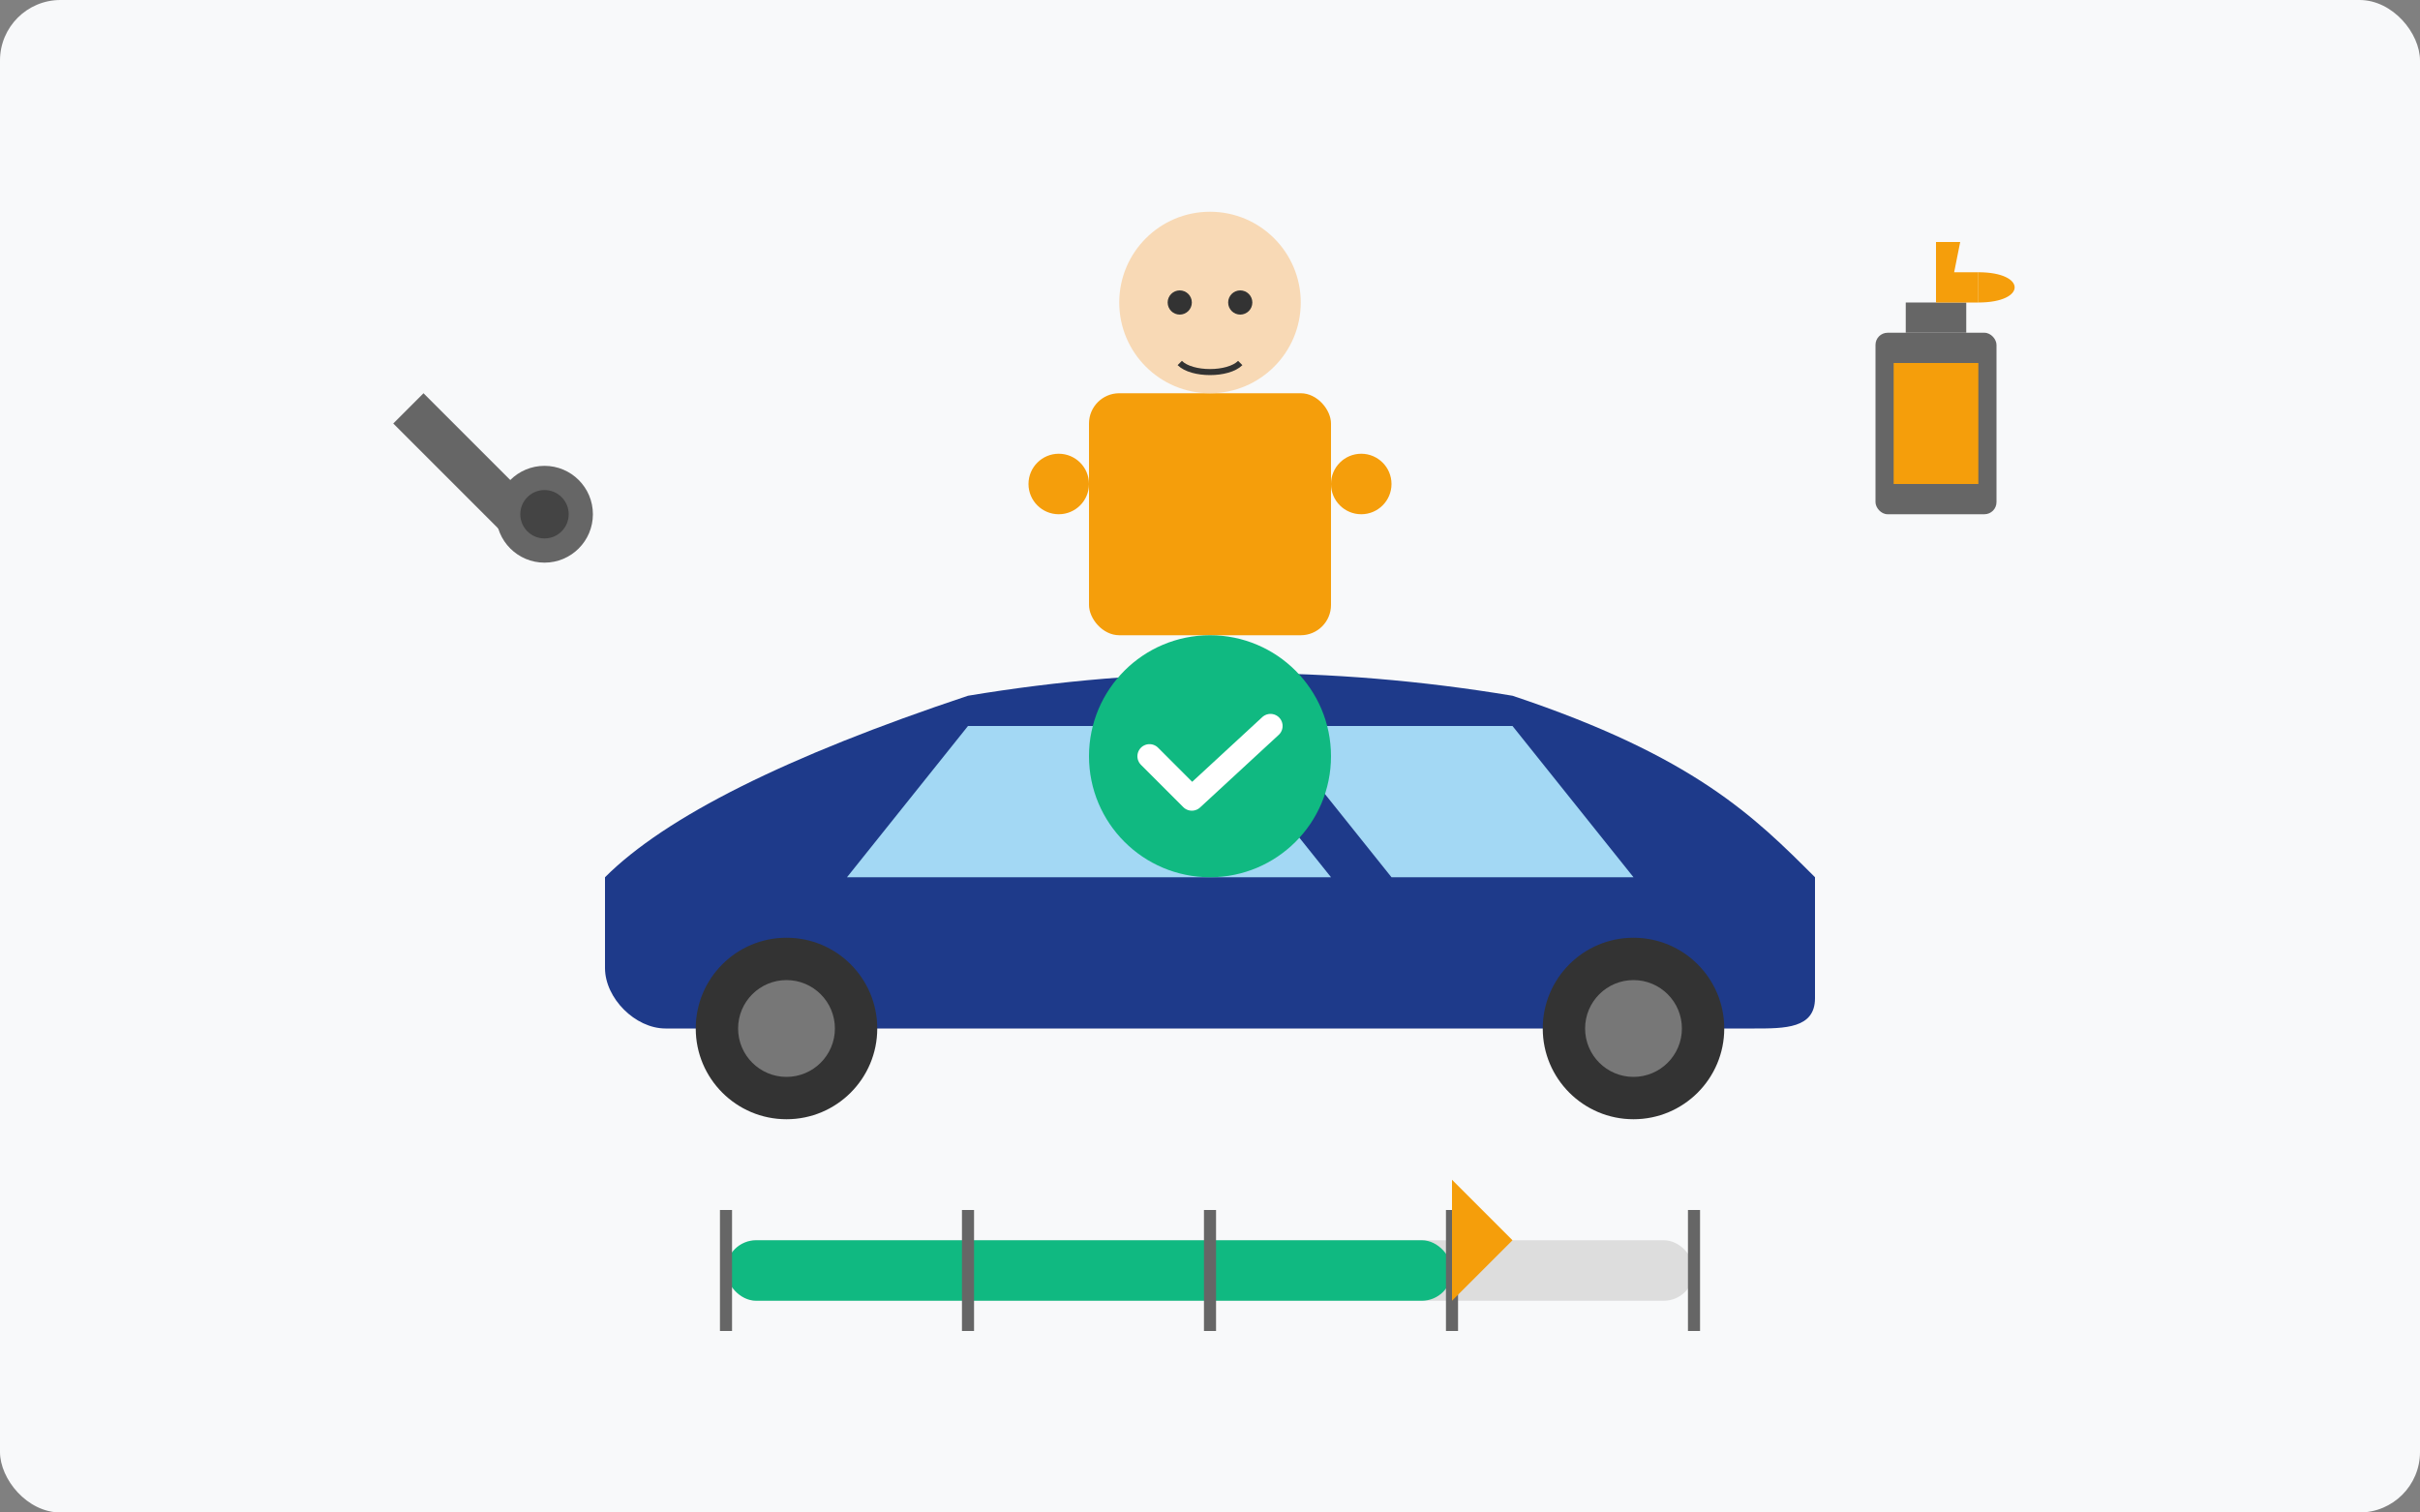 <svg xmlns="http://www.w3.org/2000/svg" width="400" height="250" viewBox="0 0 400 250">
  <rect x="0" y="0" width="400" height="250" fill="#808080" stroke="none"/>
  <style>
    .primary { fill: #1e3a8a; }
    .secondary { fill: #3b82f6; }
    .accent { fill: #f59e0b; }
    .light-bg { fill: #f8f9fa; }
    .green { fill: #10b981; }
  </style>
  
  <!-- Background -->
  <rect class="light-bg" width="400" height="250" rx="10" />
  
  <!-- Car maintenance concept -->
  <g transform="translate(200, 125)">
    <!-- Car -->
    <path class="primary" d="M-100,20 C-90,10 -70,0 -40,-10 C-10,-15 20,-15 50,-10 C80,0 90,10 100,20 L100,40 C100,45 95,45 90,45 L-90,45 C-95,45 -100,40 -100,35 Z" />
    
    <!-- Windows -->
    <path fill="#a3d8f4" d="M-40,-5 L-60,20 L20,20 L0,-5 Z" />
    <path fill="#a3d8f4" d="M10,-5 L30,20 L70,20 L50,-5 Z" />
    
    <!-- Wheels -->
    <circle fill="#333" cx="-70" cy="45" r="15" />
    <circle fill="#777" cx="-70" cy="45" r="8" />
    
    <circle fill="#333" cx="70" cy="45" r="15" />
    <circle fill="#777" cx="70" cy="45" r="8" />
    
    <!-- Maintenance tools -->
    <g transform="translate(-120, -50)">
      <!-- Wrench -->
      <path fill="#666" d="M-10,-10 L10,10 L5,15 L-15,-5 Z" />
      <circle fill="#666" cx="10" cy="10" r="8" />
      <circle fill="#444" cx="10" cy="10" r="4" />
    </g>
    
    <g transform="translate(120, -50)">
      <!-- Oil can -->
      <rect fill="#666" x="-10" y="-20" width="20" height="30" rx="2" />
      <path fill="#666" d="M-5,-25 L5,-25 L5,-20 L-5,-20 Z" />
      <path fill="#f59e0b" d="M-7,-15 L7,-15 L7,5 L-7,5 Z" />
      <path fill="#f59e0b" d="M0,-20 L0,-35 L4,-35 L3,-30 L7,-30 L7,-25 L0,-25" />
      <path fill="#f59e0b" d="M7,-30 C15,-30 15,-25 7,-25" />
    </g>
    
    <!-- Mechanic/person -->
    <g transform="translate(0, -60)">
      <!-- Body -->
      <rect class="accent" x="-20" y="0" width="40" height="40" rx="5" />
      
      <!-- Head -->
      <circle fill="#f8d9b5" cx="0" cy="-15" r="15" />
      
      <!-- Face features (minimal) -->
      <circle fill="#333" cx="-5" cy="-15" r="2" />
      <circle fill="#333" cx="5" cy="-15" r="2" />
      <path fill="none" stroke="#333" d="M-5,-5 C-3,-3 3,-3 5,-5" />
      
      <!-- Arms -->
      <rect class="accent" x="-20" y="10" width="40" height="10" rx="5" />
      <circle class="accent" cx="-25" cy="15" r="5" />
      <circle class="accent" cx="25" cy="15" r="5" />
      
      <!-- Checkmark/maintenance sign -->
      <g transform="translate(0, 60)">
        <circle class="green" cx="0" cy="0" r="20" />
        <path fill="none" stroke="white" stroke-width="4" stroke-linecap="round" stroke-linejoin="round" d="M-10,0 L-3,7 L10,-5" />
      </g>
    </g>
    
    <!-- Lifespan indicator -->
    <g transform="translate(0, 80)">
      <rect fill="#ddd" x="-80" y="0" width="160" height="10" rx="5" />
      <rect class="green" x="-80" y="0" width="120" height="10" rx="5" />
      
      <!-- Markers -->
      <line stroke="#666" stroke-width="2" x1="-80" y1="-5" x2="-80" y2="15" />
      <line stroke="#666" stroke-width="2" x1="-40" y1="-5" x2="-40" y2="15" />
      <line stroke="#666" stroke-width="2" x1="0" y1="-5" x2="0" y2="15" />
      <line stroke="#666" stroke-width="2" x1="40" y1="-5" x2="40" y2="15" />
      <line stroke="#666" stroke-width="2" x1="80" y1="-5" x2="80" y2="15" />
      
      <!-- Pointer -->
      <path fill="#f59e0b" d="M40,-10 L50,0 L40,10 L40,-10 Z" />
    </g>
  </g>
</svg>
